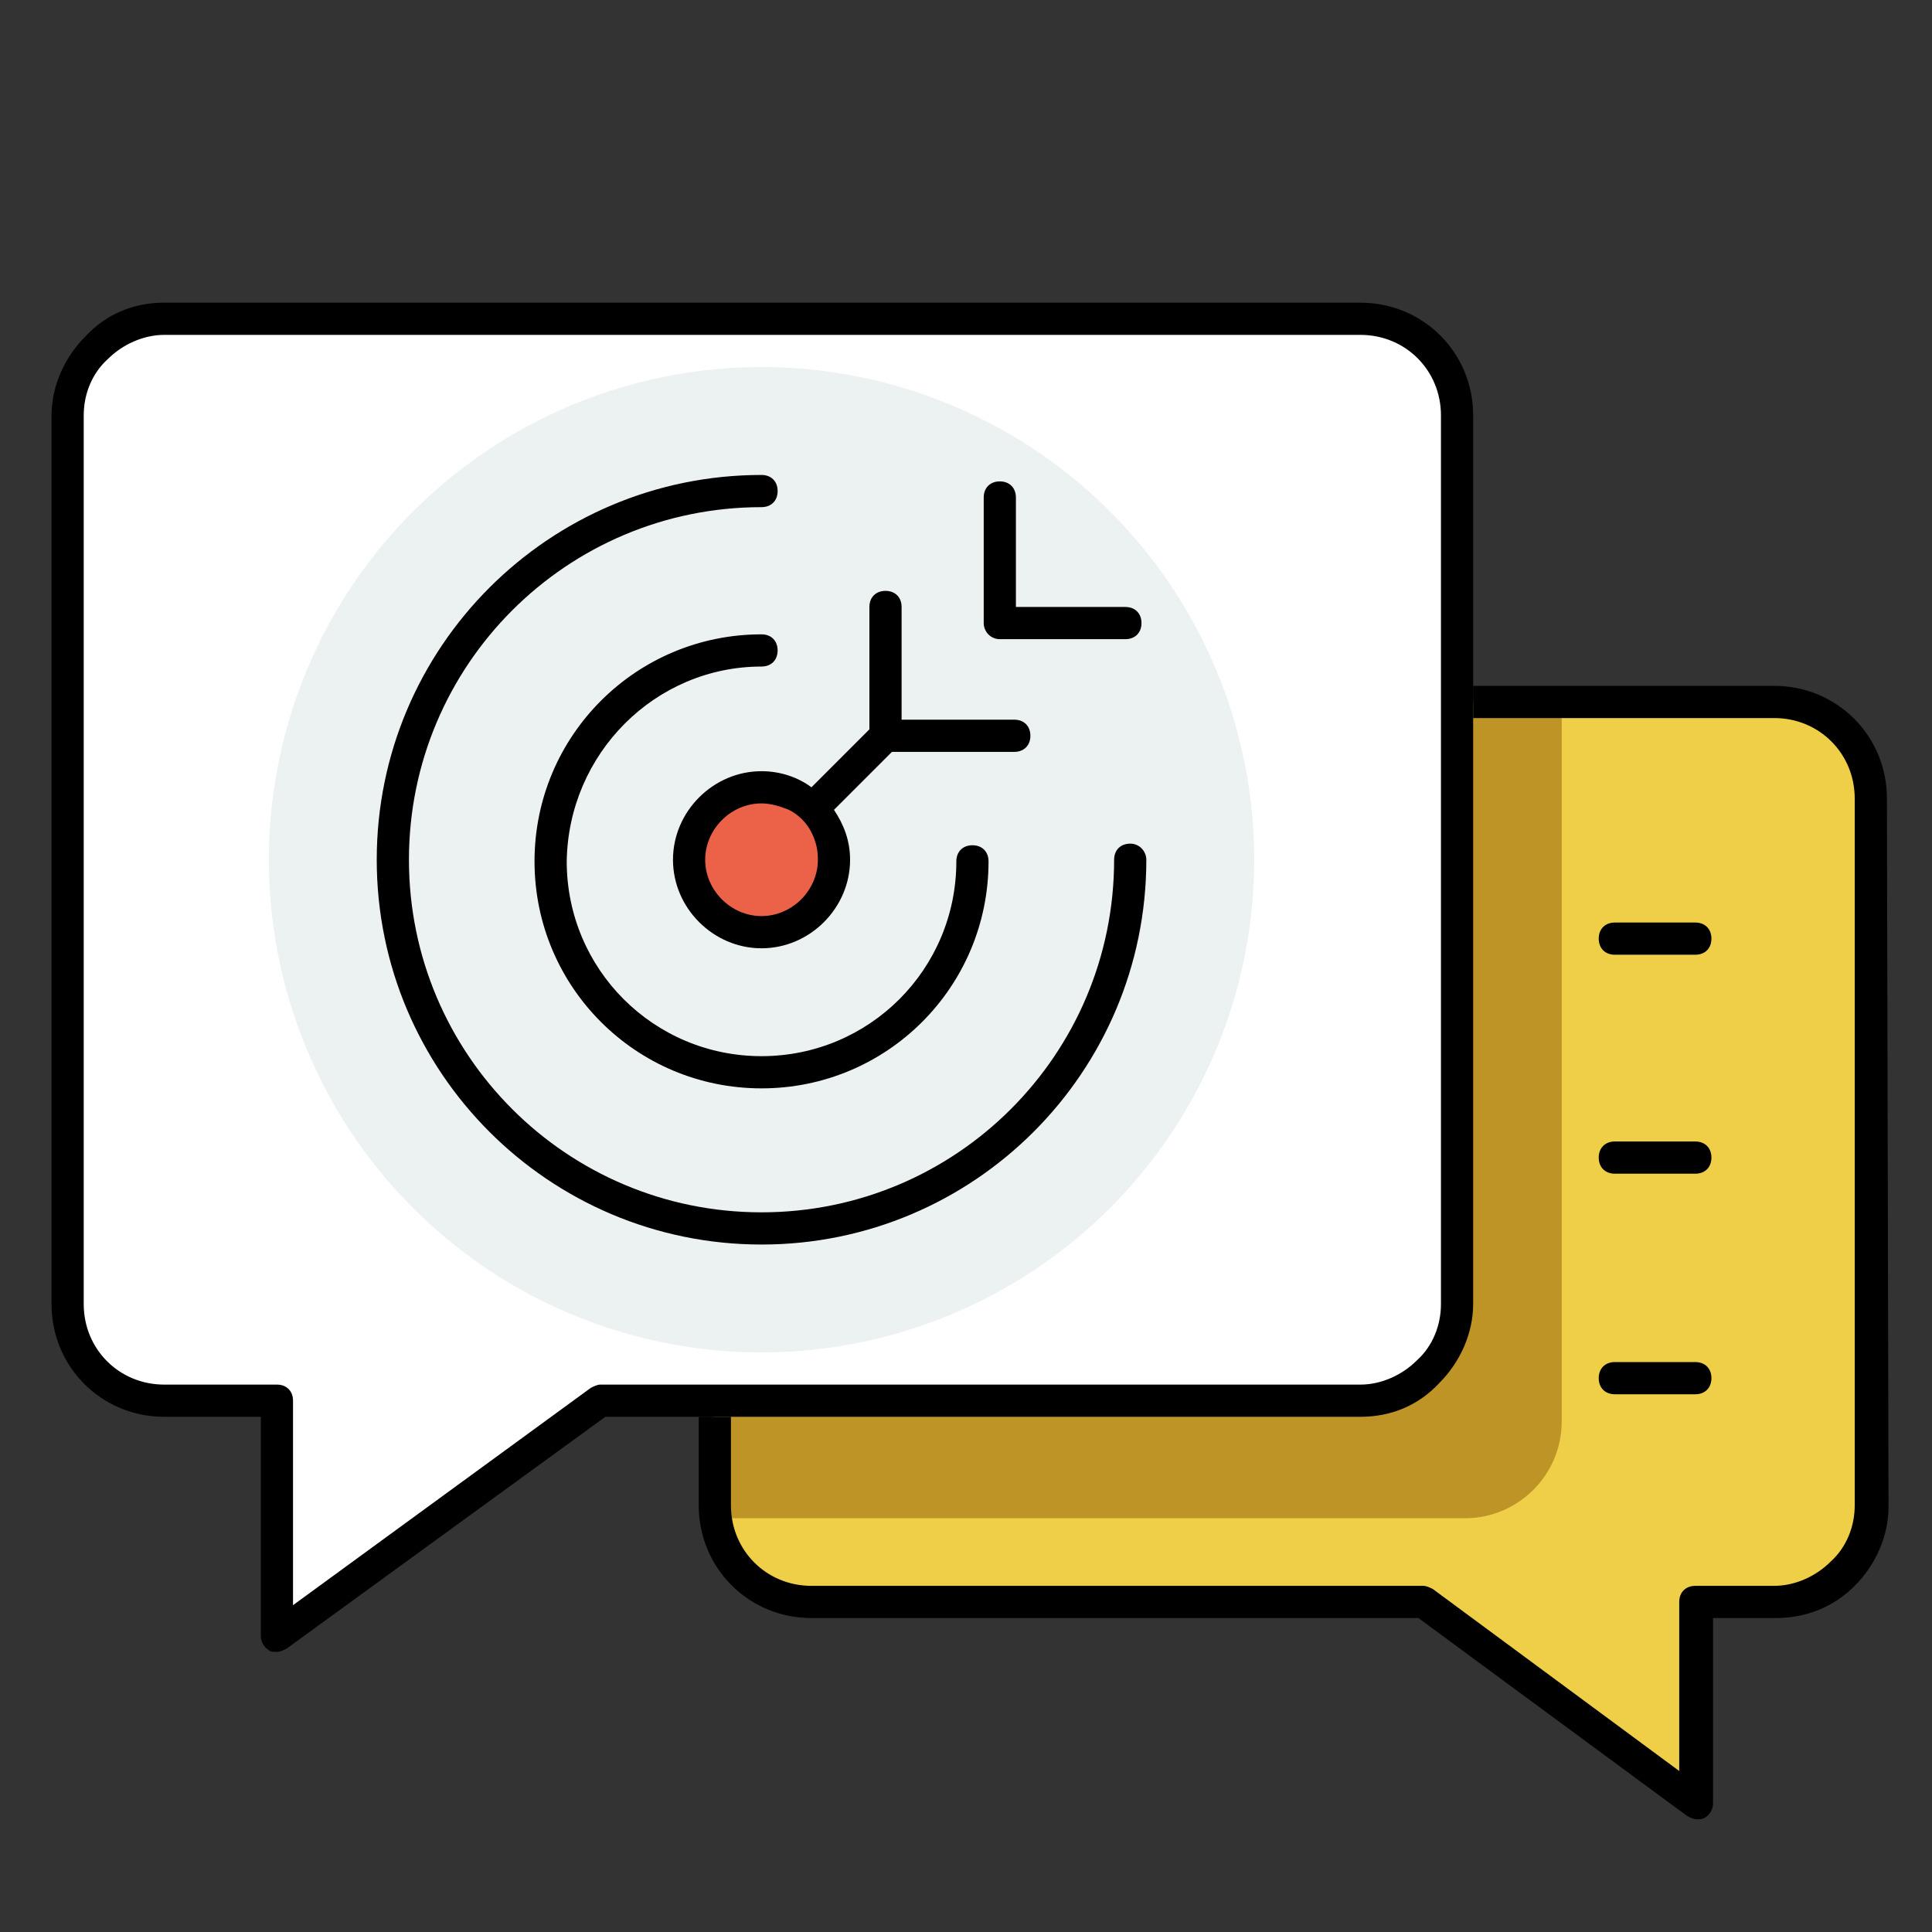 <?xml version="1.0" standalone="no"?><!DOCTYPE svg PUBLIC "-//W3C//DTD SVG 1.1//EN" "http://www.w3.org/Graphics/SVG/1.1/DTD/svg11.dtd"><svg t="1752652361974" class="icon" viewBox="0 0 1024 1024" version="1.1" xmlns="http://www.w3.org/2000/svg" p-id="6138" xmlns:xlink="http://www.w3.org/1999/xlink" width="200" height="200"><rect x="0" y="0" width="1024" height="1024" fill="#333333" stroke="none"/><path d="M898.56 849.067V955.733L754.347 849.067h-324.267c-28.16 0-51.2-23.04-51.2-51.2V423.253c0-28.16 23.04-51.2 51.2-51.2h511.147c28.16 0 51.2 23.04 51.2 51.2v374.613c0 28.16-23.04 51.2-51.2 51.2h-42.667z" fill="#EFCF48" p-id="6139"></path><path d="M768 693.76c0 28.16-23.04 51.2-51.2 51.2H378.027v52.907c0 2.56 0 4.267 0.853 6.827H776.533c28.16 0 51.2-23.04 51.2-51.2V372.053h-59.733v321.707z" fill="#BF9426" p-id="6140"></path><path d="M318.293 742.4l-171.52 124.587V742.4h-59.733c-28.16 0-51.2-23.04-51.2-51.2V220.16c0-28.16 23.04-51.2 51.2-51.2h634.027c28.16 0 51.2 23.04 51.2 51.2V691.2c0 28.16-23.04 51.2-51.2 51.2H318.293z" fill="#FFFFFF" p-id="6141"></path><path d="M403.627 455.68m-261.12 0a261.12 261.12 0 1 0 522.24 0 261.12 261.12 0 1 0-522.24 0Z" fill="#ECF1F2" p-id="6142"></path><path d="M403.627 455.68m-38.4 0a38.4 38.4 0 1 0 76.8 0 38.4 38.4 0 1 0-76.8 0Z" fill="#EB6248" p-id="6143"></path><path d="M855.893 506.027h42.667c5.12 0 8.533-3.413 8.533-8.533s-3.413-8.533-8.533-8.533h-42.667c-5.12 0-8.533 3.413-8.533 8.533s3.413 8.533 8.533 8.533zM855.893 622.08h42.667c5.12 0 8.533-3.413 8.533-8.533s-3.413-8.533-8.533-8.533h-42.667c-5.12 0-8.533 3.413-8.533 8.533s3.413 8.533 8.533 8.533zM855.893 738.987h42.667c5.12 0 8.533-3.413 8.533-8.533s-3.413-8.533-8.533-8.533h-42.667c-5.12 0-8.533 3.413-8.533 8.533s3.413 8.533 8.533 8.533zM721.067 750.933c16.213 0 30.72-5.973 41.813-17.92 11.093-11.093 17.92-26.453 17.92-41.813V220.16c0-33.28-26.453-59.733-59.733-59.733H87.04c-16.213 0-30.72 5.973-41.813 17.92C34.133 189.44 27.307 204.8 27.307 220.16V691.2c0 33.28 26.453 59.733 59.733 59.733h51.2v116.053c0 3.413 1.707 5.973 4.267 7.68 0.853 0.853 2.56 0.853 4.267 0.853s3.413-0.853 5.12-1.707L320.853 750.933h400.213z m-402.773-17.067c-1.707 0-3.413 0.853-5.12 1.707L155.307 850.773V742.4c0-5.12-3.413-8.533-8.533-8.533h-59.733c-23.893 0-42.667-18.773-42.667-42.667V220.16c0-11.093 4.267-22.187 12.8-29.867 7.68-7.68 18.773-12.8 29.867-12.8h634.027c23.893 0 42.667 18.773 42.667 42.667V691.2c0 11.093-4.267 22.187-12.8 29.867-7.68 7.68-18.773 12.8-29.867 12.8H318.293z" p-id="6144"></path><path d="M529.92 338.773h66.56c5.12 0 8.533-3.413 8.533-8.533s-3.413-8.533-8.533-8.533h-58.027v-58.027c0-5.12-3.413-8.533-8.533-8.533s-8.533 3.413-8.533 8.533v66.56c0 4.267 3.413 8.533 8.533 8.533zM599.04 447.147c-5.12 0-8.533 3.413-8.533 8.533 0 103.253-83.627 186.88-186.88 186.88s-186.88-83.627-186.88-186.88 83.627-186.88 186.88-186.88c5.12 0 8.533-3.413 8.533-8.533s-3.413-8.533-8.533-8.533c-112.64 0-203.947 91.307-203.947 203.947s91.307 203.947 203.947 203.947 203.947-91.307 203.947-203.947c0-4.267-3.413-8.533-8.533-8.533z" p-id="6145"></path><path d="M403.627 353.28c5.12 0 8.533-3.413 8.533-8.533s-3.413-8.533-8.533-8.533c-66.56 0-120.32 53.76-120.32 120.32s53.76 120.32 120.32 120.32 120.32-53.76 120.32-120.32c0-5.12-3.413-8.533-8.533-8.533s-8.533 3.413-8.533 8.533c0 57.173-46.08 103.253-103.253 103.253-57.173 0-103.253-46.08-103.253-103.253 0.853-57.173 46.933-103.253 103.253-103.253z" p-id="6146"></path><path d="M403.627 408.747c-25.6 0-46.933 21.333-46.933 46.933s21.333 46.933 46.933 46.933 46.933-21.333 46.933-46.933c0-10.24-3.413-18.773-8.533-26.453l30.72-30.72H537.6c5.12 0 8.533-3.413 8.533-8.533s-3.413-8.533-8.533-8.533h-59.733v-59.733c0-5.12-3.413-8.533-8.533-8.533s-8.533 3.413-8.533 8.533v64.853l-30.72 30.72c-6.827-5.12-16.213-8.533-26.453-8.533z m29.867 46.933c0 16.213-13.653 29.867-29.867 29.867s-29.867-13.653-29.867-29.867 13.653-29.867 29.867-29.867c5.12 0 10.24 1.707 14.507 3.413 5.12 2.56 9.387 6.827 11.947 11.947 2.56 5.12 3.413 9.387 3.413 14.507zM1000.107 423.253c0-33.28-26.453-59.733-59.733-59.733H780.8v17.067h159.573c23.893 0 42.667 18.773 42.667 42.667v374.613c0 11.093-4.267 22.187-12.8 29.867-7.68 7.68-18.773 12.8-29.867 12.8h-41.813c-5.12 0-8.533 3.413-8.533 8.533V938.667L759.467 842.24c-1.707-0.853-3.413-1.707-5.12-1.707h-324.267c-23.893 0-42.667-18.773-42.667-42.667V750.933h-17.067v46.933c0 33.28 26.453 59.733 59.733 59.733h321.707l142.507 104.96c1.707 0.853 3.413 1.707 5.12 1.707 1.707 0 2.56 0 4.267-0.853 2.56-1.707 4.267-4.267 4.267-7.68v-98.133h33.28c16.213 0 30.72-5.973 41.813-17.067 11.093-11.093 17.92-26.453 17.92-41.813l-0.853-375.467z" p-id="6147"></path></svg>
